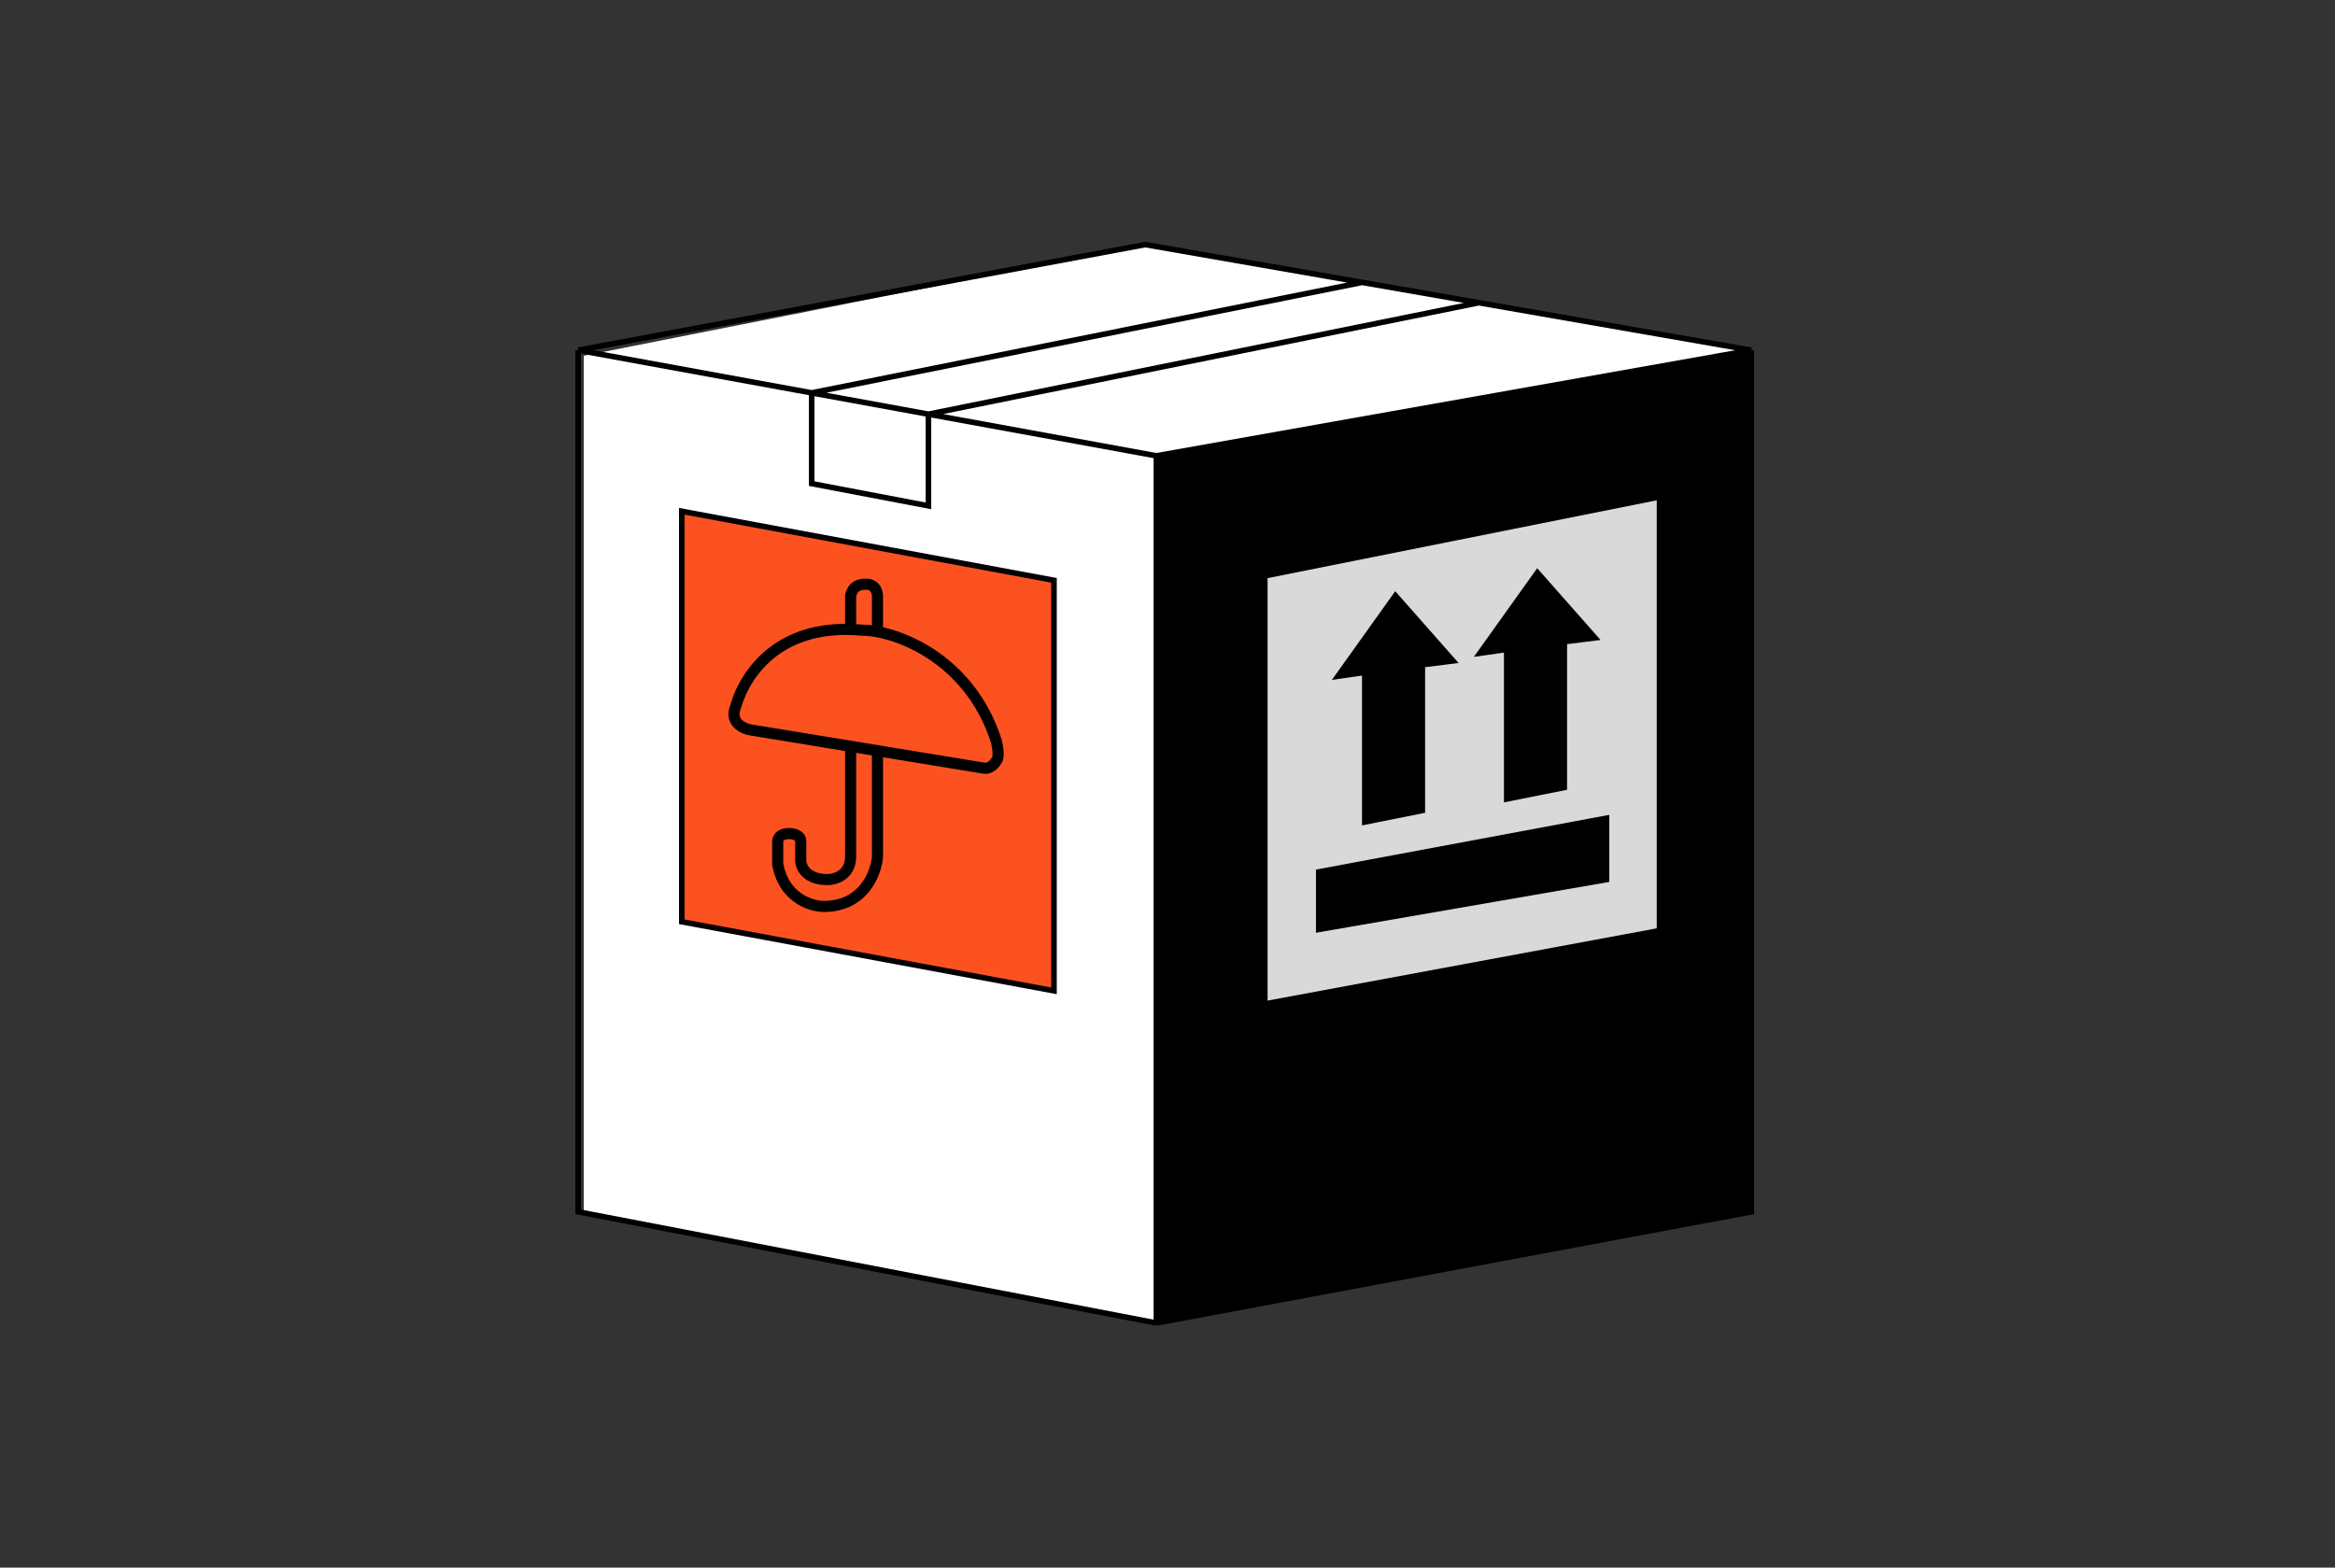 <svg width="210" height="141" viewBox="0 0 210 141" fill="none" xmlns="http://www.w3.org/2000/svg">
<rect x="0" y="0" width="210" height="141" fill="#333333" stroke="none"/>
<mask id="mask0_44_2220" style="mask-type:alpha" maskUnits="userSpaceOnUse" x="0" y="0" width="210" height="141">
<rect y="0.176" width="210" height="140" rx="8" fill="white"/>
</mask>
<g mask="url(#mask0_44_2220)">
<path d="M52.5 109V32L103 22L157.5 31.5V109L104.5 119L52.5 109Z" fill="white"/>
<path d="M104 41V119L157.5 109V31.5L104 41Z" fill="black"/>
<path d="M52 31.5V109L104 119M52 31.5L103 22L122.5 25.399M52 31.5L73 35.337M104 41V119M104 41L157.5 31.5M104 41L83.5 37.255M104 119L157.5 109V31.5M157.5 31.5L133 27.229M73 35.337L122.5 25.399M73 35.337L83.5 37.255M73 35.337V43.5L83.5 45.5V37.255M122.5 25.399L133 27.229M133 27.229L83.5 37.255" stroke="black" stroke-width="0.5"/>
<path d="M61.317 82.91V45.987L94.79 52.198V89.122L61.317 82.91Z" fill="#FC5220" stroke="black" stroke-width="0.5"/>
<path fill-rule="evenodd" clip-rule="evenodd" d="M77.001 53.642V56.141C77.185 56.152 77.371 56.166 77.56 56.184C77.82 56.185 78.107 56.204 78.416 56.242V53.583C78.416 53.581 78.416 53.576 78.415 53.57C78.414 53.555 78.412 53.53 78.407 53.499C78.396 53.435 78.376 53.356 78.34 53.284C78.305 53.214 78.26 53.16 78.202 53.121C78.148 53.085 78.052 53.043 77.881 53.043C77.461 53.043 77.285 53.156 77.199 53.242C77.108 53.333 77.05 53.462 77.001 53.642ZM79.416 56.419C82.874 57.2 88.023 60.043 90.09 66.54L90.095 66.555L90.099 66.57C90.162 66.821 90.237 67.215 90.26 67.594C90.271 67.782 90.27 67.986 90.24 68.174C90.216 68.325 90.164 68.531 90.028 68.702C89.936 68.866 89.784 69.065 89.577 69.235C89.339 69.43 89.001 69.607 88.579 69.607H88.538L79.416 68.112V77.063L79.415 77.082C79.351 77.91 79.013 79.132 78.194 80.159C77.36 81.206 76.04 82.03 74.085 82.03C72.775 82.03 70.061 81.171 69.452 77.824L69.444 77.779V75.664C69.444 75.415 69.55 75.107 69.811 74.865C70.08 74.617 70.471 74.474 70.979 74.474C71.201 74.474 71.539 74.515 71.843 74.661C72.158 74.812 72.515 75.125 72.515 75.664V77.389C72.515 77.554 72.589 77.854 72.85 78.112C73.1 78.361 73.567 78.615 74.43 78.615C74.695 78.615 75.104 78.531 75.432 78.295C75.735 78.077 76.001 77.709 76.001 77.044V67.552L67.449 66.15C67.449 66.15 67.449 66.15 67.449 66.15C67.043 66.084 66.446 65.883 66.018 65.453C65.796 65.23 65.615 64.939 65.543 64.577C65.473 64.222 65.515 63.836 65.674 63.425C66.161 61.736 67.248 59.751 69.164 58.273C70.815 56.998 73.056 56.121 76.001 56.112V53.517L76.016 53.457C76.078 53.208 76.191 52.837 76.492 52.535C76.809 52.218 77.266 52.043 77.881 52.043C78.227 52.043 78.52 52.131 78.757 52.289C78.99 52.445 79.14 52.648 79.234 52.837C79.328 53.024 79.372 53.205 79.393 53.334C79.404 53.401 79.41 53.457 79.413 53.498C79.415 53.519 79.415 53.537 79.416 53.55L79.416 53.567L79.416 53.574L79.416 53.576L79.416 53.577C79.416 53.578 79.416 53.578 78.916 53.578H79.416V56.419ZM77.001 67.716V77.044C77.001 78.035 76.576 78.703 76.016 79.106C75.482 79.491 74.855 79.615 74.43 79.615C73.361 79.615 72.62 79.293 72.146 78.823C71.681 78.362 71.515 77.8 71.515 77.389V75.664C71.515 75.64 71.51 75.634 71.507 75.63C71.497 75.618 71.47 75.591 71.41 75.562C71.282 75.501 71.103 75.474 70.979 75.474C70.659 75.474 70.533 75.561 70.491 75.599C70.45 75.637 70.445 75.669 70.444 75.669C70.444 75.669 70.444 75.669 70.444 75.669L70.444 77.688C70.955 80.378 73.1 81.03 74.085 81.03C75.719 81.03 76.757 80.359 77.412 79.536C78.077 78.702 78.361 77.692 78.416 77.024V67.948L77.001 67.716ZM69.775 59.064C68.048 60.397 67.065 62.196 66.629 63.723L66.622 63.747L66.613 63.77C66.504 64.046 66.497 64.244 66.524 64.383C66.552 64.522 66.621 64.641 66.727 64.748C66.955 64.977 67.324 65.117 67.608 65.163L67.609 65.163L88.612 68.606C88.73 68.598 88.84 68.546 88.943 68.462C89.06 68.366 89.138 68.25 89.167 68.193L89.203 68.121L89.237 68.086C89.241 68.075 89.247 68.053 89.253 68.018C89.267 67.928 89.27 67.804 89.261 67.653C89.244 67.36 89.184 67.037 89.132 66.828C86.79 59.492 80.266 57.184 77.536 57.184H77.512L77.489 57.182C73.98 56.848 71.492 57.739 69.775 59.064Z" fill="black"/>
<path d="M149 83.5V45.5V45L114 52V90L149 83.5Z" fill="#D9D9D9"/>
<path d="M118.601 83.601V78.424L144.482 73.593V79.115L118.601 83.601Z" fill="black" stroke="black" stroke-width="0.5"/>
<path d="M127.918 72.903L122.742 73.938V60.48L120.326 60.825L125.502 53.578L130.679 59.445L127.918 59.79V72.903Z" fill="black" stroke="black" stroke-width="0.5"/>
<path d="M140.686 70.833L135.51 71.868V58.41L133.094 58.755L138.27 51.508L143.447 57.374L140.686 57.719V70.833Z" fill="black" stroke="black" stroke-width="0.5"/>
</g>
</svg>
